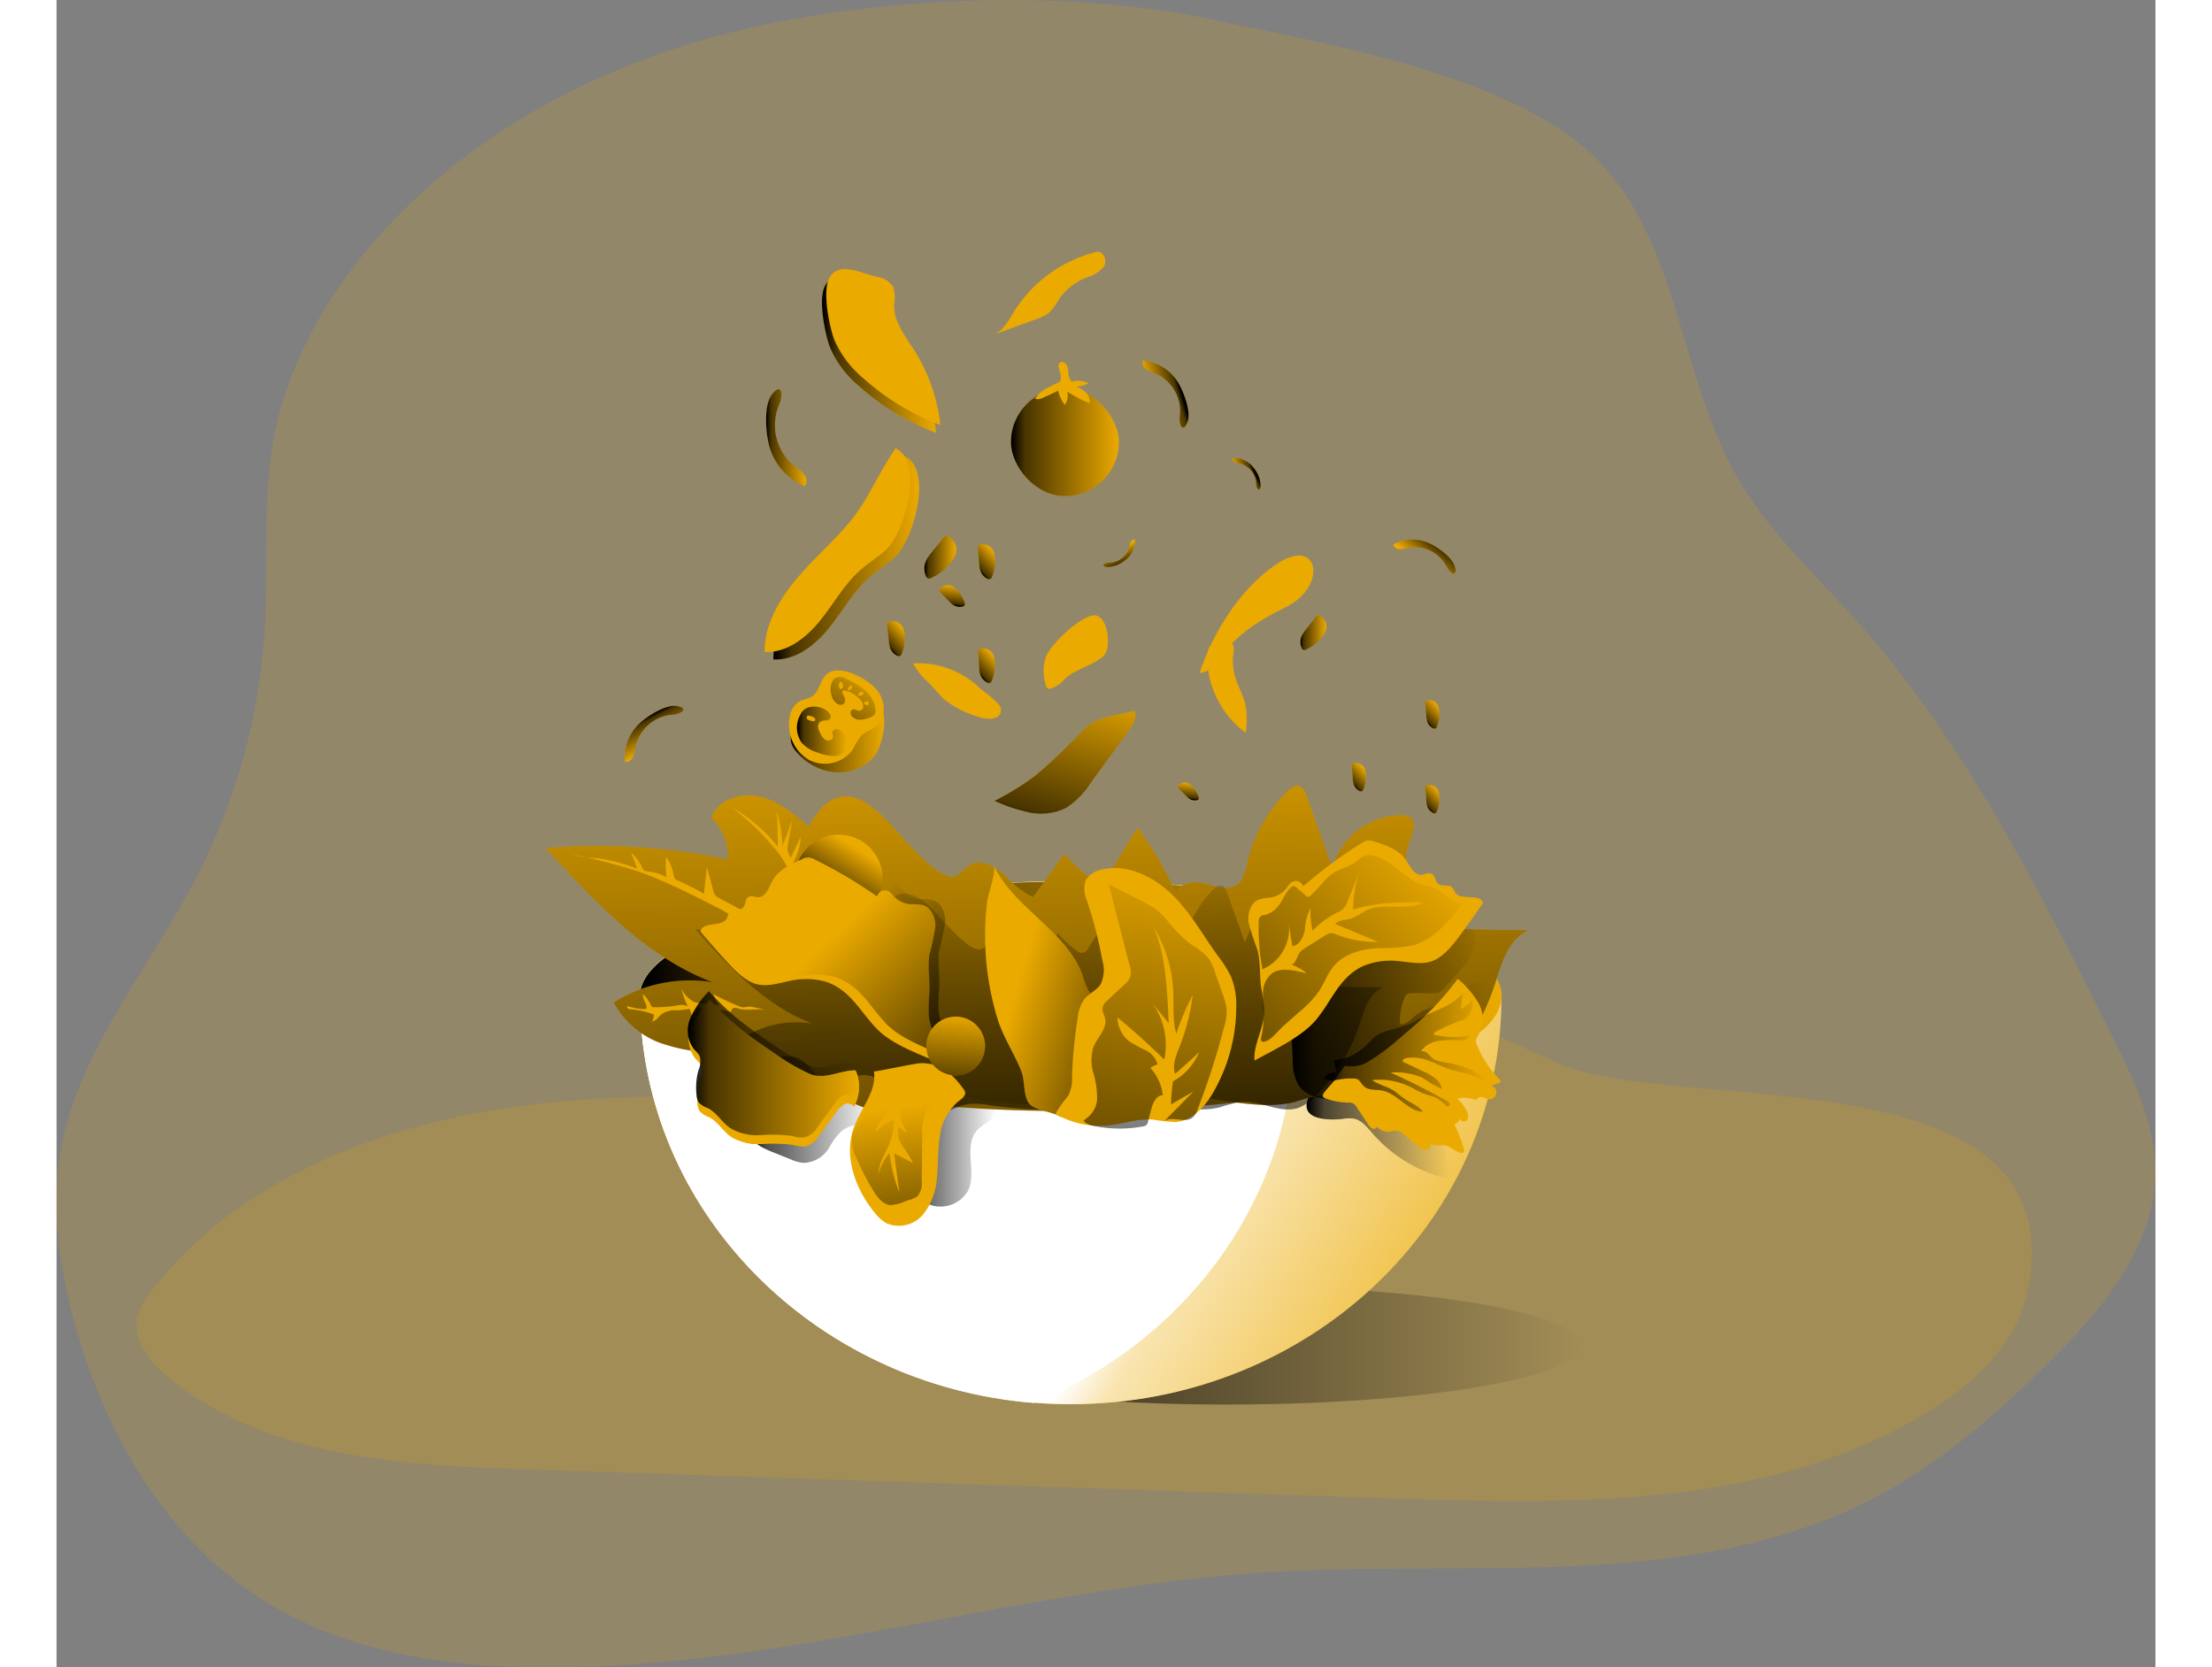 <?xml version="1.0" encoding="UTF-8"?> <svg xmlns="http://www.w3.org/2000/svg" xmlns:xlink="http://www.w3.org/1999/xlink" id="Layer_1" data-name="Layer 1" viewBox="0 0 314.2 249.57" width="406" height="306" class="illustration styles_illustrationTablet__1DWOa"><rect x="0" y="0" width="314.2" height="249.57" fill="#808080" stroke="none"/><defs><linearGradient id="linear-gradient" x1="158.59" y1="147.86" x2="172.61" y2="147.86" gradientUnits="userSpaceOnUse"><stop offset="0.01"></stop><stop offset="0.13" stop-opacity="0.69"></stop><stop offset="1" stop-opacity="0"></stop></linearGradient><linearGradient id="linear-gradient-2" x1="122.29" y1="201.38" x2="228.16" y2="201.38" xlink:href="#linear-gradient"></linearGradient><linearGradient id="linear-gradient-3" x1="218" y1="213.6" x2="268.31" y2="244.01" gradientUnits="userSpaceOnUse"><stop offset="0.01" stop-color="#fff"></stop><stop offset="0.13" stop-color="#fff" stop-opacity="0.69"></stop><stop offset="1" stop-color="#fff" stop-opacity="0"></stop></linearGradient><linearGradient id="linear-gradient-4" x1="235.77" y1="206.47" x2="257.16" y2="206.47" xlink:href="#linear-gradient"></linearGradient><linearGradient id="linear-gradient-5" x1="152.5" y1="208.03" x2="171.49" y2="208.03" xlink:href="#linear-gradient"></linearGradient><linearGradient id="linear-gradient-6" x1="175.6" y1="211.91" x2="189.37" y2="211.91" xlink:href="#linear-gradient"></linearGradient><linearGradient id="linear-gradient-7" x1="136.06" y1="188.11" x2="265.02" y2="188.11" xlink:href="#linear-gradient"></linearGradient><linearGradient id="linear-gradient-8" x1="197.38" y1="237.87" x2="194.57" y2="139.89" xlink:href="#linear-gradient"></linearGradient><linearGradient id="linear-gradient-9" x1="115.44" y1="134.15" x2="119.85" y2="127.02" xlink:href="#linear-gradient"></linearGradient><linearGradient id="linear-gradient-10" x1="233.32" y1="190.13" x2="262.4" y2="190.13" xlink:href="#linear-gradient"></linearGradient><linearGradient id="linear-gradient-11" x1="238.32" y1="196.56" x2="262.96" y2="196.56" xlink:href="#linear-gradient"></linearGradient><linearGradient id="linear-gradient-12" x1="197.11" y1="228.49" x2="195.14" y2="159.95" xlink:href="#linear-gradient"></linearGradient><linearGradient id="linear-gradient-13" x1="214.77" y1="193.59" x2="192.39" y2="186.84" xlink:href="#linear-gradient"></linearGradient><linearGradient id="linear-gradient-14" x1="143.18" y1="198.3" x2="168.57" y2="198.3" xlink:href="#linear-gradient"></linearGradient><linearGradient id="linear-gradient-15" x1="187.26" y1="200.57" x2="165.72" y2="178.32" xlink:href="#linear-gradient"></linearGradient><linearGradient id="linear-gradient-16" x1="179.1" y1="232.19" x2="175.02" y2="204.59" xlink:href="#linear-gradient"></linearGradient><linearGradient id="linear-gradient-17" x1="206.45" y1="232.94" x2="217.9" y2="164.24" xlink:href="#linear-gradient"></linearGradient><linearGradient id="linear-gradient-18" x1="210.73" y1="206.81" x2="254.27" y2="165.89" xlink:href="#linear-gradient"></linearGradient><linearGradient id="linear-gradient-19" x1="133.96" y1="164.38" x2="134.99" y2="151.8" xlink:href="#linear-gradient"></linearGradient><linearGradient id="linear-gradient-20" x1="196.25" y1="164.05" x2="203.29" y2="140.4" xlink:href="#linear-gradient"></linearGradient><linearGradient id="linear-gradient-21" x1="155.97" y1="122.42" x2="177.8" y2="122.42" xlink:href="#linear-gradient"></linearGradient><linearGradient id="linear-gradient-22" x1="163.28" y1="92.14" x2="180.36" y2="92.14" xlink:href="#linear-gradient"></linearGradient><linearGradient id="linear-gradient-23" x1="142.87" y1="66.18" x2="159.03" y2="66.18" xlink:href="#linear-gradient"></linearGradient><linearGradient id="linear-gradient-24" x1="178.61" y1="122.33" x2="183.41" y2="122.33" xlink:href="#linear-gradient"></linearGradient><linearGradient id="linear-gradient-25" x1="4298.7" y1="2918.98" x2="4301.78" y2="2918.98" gradientTransform="translate(-3263.1 4018.92) rotate(-82.64)" xlink:href="#linear-gradient"></linearGradient><linearGradient id="linear-gradient-26" x1="2841.31" y1="799.87" x2="2845.01" y2="799.87" gradientTransform="translate(-2446.06 1459.16) rotate(-42.61)" xlink:href="#linear-gradient"></linearGradient><linearGradient id="linear-gradient-27" x1="2823.56" y1="799.2" x2="2827.26" y2="799.2" gradientTransform="translate(-2446.06 1459.16) rotate(-42.61)" xlink:href="#linear-gradient"></linearGradient><linearGradient id="linear-gradient-28" x1="2830.77" y1="811.32" x2="2834.47" y2="811.32" gradientTransform="translate(-2446.06 1459.16) rotate(-42.61)" xlink:href="#linear-gradient"></linearGradient><linearGradient id="linear-gradient-29" x1="234.9" y1="133.66" x2="238.81" y2="133.66" xlink:href="#linear-gradient"></linearGradient><linearGradient id="linear-gradient-30" x1="4274.48" y1="2957.83" x2="4276.98" y2="2957.83" gradientTransform="translate(-3263.1 4018.92) rotate(-82.64)" xlink:href="#linear-gradient"></linearGradient><linearGradient id="linear-gradient-31" x1="2875.28" y1="861.89" x2="2878.29" y2="861.89" gradientTransform="translate(-2446.06 1459.16) rotate(-42.61)" xlink:href="#linear-gradient"></linearGradient><linearGradient id="linear-gradient-32" x1="2860.82" y1="861.35" x2="2863.83" y2="861.35" gradientTransform="translate(-2446.06 1459.16) rotate(-42.61)" xlink:href="#linear-gradient"></linearGradient><linearGradient id="linear-gradient-33" x1="2866.7" y1="871.22" x2="2869.71" y2="871.22" gradientTransform="translate(-2446.06 1459.16) rotate(-42.61)" xlink:href="#linear-gradient"></linearGradient><linearGradient id="linear-gradient-34" x1="154.92" y1="104.47" x2="160.97" y2="104.47" xlink:href="#linear-gradient"></linearGradient><linearGradient id="linear-gradient-35" x1="-1841.23" y1="6572.34" x2="-1837.12" y2="6572.34" gradientTransform="translate(4105.71 5756.04) rotate(130.01)" xlink:href="#linear-gradient"></linearGradient><linearGradient id="linear-gradient-36" x1="-506.31" y1="7420.19" x2="-503.85" y2="7420.19" gradientTransform="translate(2960.6 7026.45) rotate(154.54)" xlink:href="#linear-gradient"></linearGradient><linearGradient id="linear-gradient-37" x1="4300.19" y1="4938.73" x2="4302.65" y2="4938.73" gradientTransform="translate(-2539.45 6067.15) rotate(-114.14)" xlink:href="#linear-gradient"></linearGradient><linearGradient id="linear-gradient-38" x1="136.16" y1="7574.99" x2="140.9" y2="7574.99" gradientTransform="translate(2443.35 7338.88) rotate(163.94)" xlink:href="#linear-gradient"></linearGradient><linearGradient id="linear-gradient-39" x1="-2734.47" y1="2536.8" x2="-2729.73" y2="2536.8" gradientTransform="translate(3642.96 1418.89) rotate(62.8)" xlink:href="#linear-gradient"></linearGradient><linearGradient id="linear-gradient-40" x1="161.99" y1="151.07" x2="170.93" y2="139.66" xlink:href="#linear-gradient"></linearGradient><linearGradient id="linear-gradient-41" x1="159.56" y1="148.42" x2="167" y2="148.42" xlink:href="#linear-gradient"></linearGradient></defs><title>30</title><path d="M153.38,42.94c-21.2,4.63-41.56,14.82-56.09,31-7.72,8.57-13.78,18.91-16,30.24-1.81,9.48-.87,19.24-1.43,28.87a93.23,93.23,0,0,1-10.28,37.36c-7.26,14-18.26,26.62-20.5,42.2-1,7.2-.08,14.56,1.62,21.63,4.26,17.77,13.89,35,29.46,44.57,12.73,7.82,28.2,9.87,43.15,9.75,36.2-.29,71.39-12.2,107.53-14.31,30.45-1.78,62.9,3,89.95-11.06,9.79-5.11,18.23-12.45,26.09-20.21s16-17.43,16-28.67c0-7.17-3.27-13.87-6.47-20.28-10.93-21.86-22-44-38.32-62.24-6.18-6.91-13.13-13.29-17.76-21.33-8.82-15.31-8.72-35.66-21.39-48S238.84,45.54,222,41.94C200.65,37.37,174.63,38.31,153.38,42.94Z" transform="translate(-48.7 -38.95)" fill="#ebaa00" opacity="0.18" style="isolation: isolate;"></path><path d="M190.86,202.85c-22.67,1.47-45.5-1.11-68.1,1.13S76.7,214.27,62.87,232.29a10.15,10.15,0,0,0-2.1,4c-.65,3.33,1.86,6.42,4.45,8.61,14.43,12.19,34.87,13.39,53.74,14l129.78,4.35c27.31.91,56.38,1.4,79.77-12.74,7-4.22,13.59-10.25,15.24-18.24,7.45-36.15-52.47-26.33-70.14-34.1-11.13-4.89-16.81-9-29.53-6.39C226,195.44,209.59,201.64,190.86,202.85Z" transform="translate(-48.7 -38.95)" fill="#ebaa00" opacity="0.18" style="isolation: isolate;"></path><path d="M171.74,144.17c1.33,1.63.87,4.27.31,6.08a6.57,6.57,0,0,1-.49,1.23,4.87,4.87,0,0,1-.73,1,7.1,7.1,0,0,1-5.85,2.05,8.6,8.6,0,0,1-5.5-3,3.39,3.39,0,0,1-.8-1.4,5.2,5.2,0,0,1,.2-2.62,2.88,2.88,0,0,1,1.54-1.77,14,14,0,0,0,1.34-.43c1.84-1,1.26-3.71,3.71-4C167.47,141,170.54,142.69,171.74,144.17Z" transform="translate(-48.7 -38.95)" fill="#ebaa00"></path><path d="M171.74,144.17c1.33,1.63.87,4.27.31,6.08a6.57,6.57,0,0,1-.49,1.23,4.87,4.87,0,0,1-.73,1,7.1,7.1,0,0,1-5.85,2.05,8.6,8.6,0,0,1-5.5-3,3.39,3.39,0,0,1-.8-1.4,5.2,5.2,0,0,1,.2-2.62,2.88,2.88,0,0,1,1.54-1.77,14,14,0,0,0,1.34-.43c1.84-1,1.26-3.71,3.71-4C167.47,141,170.54,142.69,171.74,144.17Z" transform="translate(-48.7 -38.95)" fill="url(#linear-gradient)"></path><ellipse cx="175.22" cy="201.38" rx="52.93" ry="8.87" fill="url(#linear-gradient-2)"></ellipse><path d="M265,188.08v.07c0,33.72-28.87,61-64.48,61-1.86,0-3.71-.07-5.53-.23-33-2.65-58.95-28.86-58.95-60.82v-.07c0-4.62,6.9-8.82,18.09-11.91,11.73-3.23,28.18-5.24,46.39-5.24C236.12,170.93,265,178.61,265,188.08Z" transform="translate(-48.7 -38.95)" fill="#ebaa00"></path><path d="M265,188.08v.07c0,33.72-28.87,61-64.48,61-1.86,0-3.71-.07-5.53-.23-33-2.65-58.95-28.86-58.95-60.82v-.07c0-4.62,6.9-8.82,18.09-11.91,11.73-3.23,28.18-5.24,46.39-5.24C236.12,170.93,265,178.61,265,188.08Z" transform="translate(-48.7 -38.95)" fill="url(#linear-gradient-3)"></path><path d="M241.2,206.45a5.73,5.73,0,0,1,1.65-.06c1.18.21,2,1.25,2.78,2.15a21.62,21.62,0,0,0,10.76,6.73c.25.06.56.1.7-.1a.62.62,0,0,0,.05-.48L255.77,206a30,30,0,0,0-1-4.8,4.58,4.58,0,0,0-.95-1.78,5.59,5.59,0,0,0-2.79-1.3,10.73,10.73,0,0,0-3.63-.5,10.1,10.1,0,0,0-3,.91c-2.24,1-7.39,2.38-8.34,4.85C234.75,206.64,239.17,206.67,241.2,206.45Z" transform="translate(-48.7 -38.95)" fill="url(#linear-gradient-4)"></path><path d="M234,192.83v.07c0,25.13-16,46.71-39,56.07-33-2.65-58.95-28.86-58.95-60.82v-.07c0-4.62,6.9-8.82,18.09-11.91,4.91-.32,10-.49,15.33-.49C205.06,175.68,233.92,183.36,234,192.83Z" transform="translate(-48.7 -38.95)" fill="#fff"></path><path d="M156,211.45l2.61,1.05a6.27,6.27,0,0,0,1.89.53,4.63,4.63,0,0,0,3.86-2.28,11,11,0,0,1,1.75-2.39c1.27-1.08,3.11-1.08,4.63-1.76a1.27,1.27,0,0,0,.72-.62,1.32,1.32,0,0,0-.49-1.31A5.79,5.79,0,0,0,166.5,203a21.19,21.19,0,0,0-2.7.55c-1.15.23-2.34.3-3.5.54-2.15.47-5.66,1.74-7.23,3.35C151.21,209.39,154.37,210.81,156,211.45Z" transform="translate(-48.7 -38.95)" fill="url(#linear-gradient-5)"></path><path d="M185.88,209.15c-1,2.54.47,5.63-.75,8.09a4.78,4.78,0,0,1-6.3,1.79,6.54,6.54,0,0,1-3.23-6.1,10.62,10.62,0,0,1,3-6.5,7.2,7.2,0,0,1,1.5-1.31c1.66-1,3.76-.91,5.7-.72,1.24.12,4.42-.26,3.39,1.4C188.34,207.14,186.55,207.44,185.88,209.15Z" transform="translate(-48.7 -38.95)" fill="url(#linear-gradient-6)"></path><path d="M265,188.08v.07c-.1,9.47-28.93,17.13-64.48,17.13s-64.38-7.66-64.48-17.13v-.07c0-9.47,28.9-17.15,64.48-17.15S265,178.61,265,188.08Z" transform="translate(-48.7 -38.95)" fill="#ebaa00"></path><path d="M265,188.08v.07c-.1,9.47-28.93,17.13-64.48,17.13s-64.38-7.66-64.48-17.13v-.07c0-9.47,28.9-17.15,64.48-17.15S265,178.61,265,188.08Z" transform="translate(-48.7 -38.95)" fill="url(#linear-gradient-7)"></path><path d="M172.43,161.21c-1.74-1.63-3.84-3.37-6.2-3s-3.8,2.49-4.95,4.5c-2.18-1.89-4.48-3.85-7.29-4.52s-6.27.43-7.28,3.14a8,8,0,0,1,2.46,6.27,94.68,94.68,0,0,0-27.23-1.7c7.27,8,14.94,16.3,25.07,20.11a21.46,21.46,0,0,0-14.91,3,13.2,13.2,0,0,0,6.68,5.95,25.7,25.7,0,0,0,4.73,1.23c4.17.82,8.43,1.63,12.63,1.06a6.88,6.88,0,0,1,3.55,0,6.29,6.29,0,0,1,2.16,1.89c3.3,3.84,8.24,7.13,13.14,5.86,1.72-.44,3.28-1.42,5-1.75a15.41,15.41,0,0,1,4.88.19,103,103,0,0,0,26.14.33,57,57,0,0,1,6.51-.57c5.56,0,11.18,2.05,16.58.7a33.57,33.57,0,0,1,4.38-1.14c4.27-.47,8.63,2.69,12.66,1.19a10.1,10.1,0,0,0,3.46-2.49A38.46,38.46,0,0,0,264,186.35c1-3.14,2-6.85,5.07-8.14L256.21,178a4.92,4.92,0,0,1-1.91-.31,4,4,0,0,1-1.55-1.51,13.07,13.07,0,0,1-1.33-11.74c.38-1,.84-2.3.06-3a2.29,2.29,0,0,0-1.61-.46,10.85,10.85,0,0,0-10.19,7.87l-3.88-10.87a2.06,2.06,0,0,0-.9-1.3c-.72-.33-1.51.24-2.06.8a22.51,22.51,0,0,0-5.9,10.68c-.28,1.17-.52,2.47-1.49,3.19-1.37,1-3.28.28-4.93-.16s-4,0-4.17,1.66a50.3,50.3,0,0,0-5.82-10l-4.4,7.1a1.94,1.94,0,0,1-1.1,1,1.89,1.89,0,0,1-1.44-.48,20.69,20.69,0,0,1-4-3.71l-4.7,6.49a12.18,12.18,0,0,1-3.91-3c-1.29-1.22-3-2.46-4.84-2.11-1.24.24-2.22,2-3.35,2.05C179.94,170.21,174.5,163.14,172.43,161.21Z" transform="translate(-48.7 -38.95)" fill="#ebaa00"></path><path d="M172.43,161.21c-1.74-1.63-3.84-3.37-6.2-3s-3.8,2.49-4.95,4.5c-2.18-1.89-4.48-3.85-7.29-4.52s-6.27.43-7.28,3.14a8,8,0,0,1,2.46,6.27,94.68,94.68,0,0,0-27.23-1.7c7.27,8,14.94,16.3,25.07,20.11a21.46,21.46,0,0,0-14.91,3,13.2,13.2,0,0,0,6.68,5.95,25.7,25.7,0,0,0,4.73,1.23c4.17.82,8.43,1.63,12.63,1.06a6.88,6.88,0,0,1,3.55,0,6.29,6.29,0,0,1,2.16,1.89c3.3,3.84,8.24,7.13,13.14,5.86,1.72-.44,3.28-1.42,5-1.75a15.41,15.41,0,0,1,4.88.19,103,103,0,0,0,26.14.33,57,57,0,0,1,6.51-.57c5.56,0,11.18,2.05,16.58.7a33.57,33.57,0,0,1,4.38-1.14c4.27-.47,8.63,2.69,12.66,1.19a10.1,10.1,0,0,0,3.46-2.49A38.46,38.46,0,0,0,264,186.35c1-3.14,2-6.85,5.07-8.14L256.21,178a4.92,4.92,0,0,1-1.91-.31,4,4,0,0,1-1.55-1.51,13.07,13.07,0,0,1-1.33-11.74c.38-1,.84-2.3.06-3a2.29,2.29,0,0,0-1.61-.46,10.85,10.85,0,0,0-10.19,7.87l-3.88-10.87a2.06,2.06,0,0,0-.9-1.3c-.72-.33-1.51.24-2.06.8a22.51,22.51,0,0,0-5.9,10.68c-.28,1.17-.52,2.47-1.49,3.19-1.37,1-3.28.28-4.93-.16s-4,0-4.17,1.66a50.3,50.3,0,0,0-5.82-10l-4.4,7.1a1.94,1.94,0,0,1-1.1,1,1.89,1.89,0,0,1-1.44-.48,20.69,20.69,0,0,1-4-3.71l-4.7,6.49a12.18,12.18,0,0,1-3.91-3c-1.29-1.22-3-2.46-4.84-2.11-1.24.24-2.22,2-3.35,2.05C179.94,170.21,174.5,163.14,172.43,161.21Z" transform="translate(-48.7 -38.95)" fill="url(#linear-gradient-8)"></path><circle cx="117.08" cy="131.51" r="6.58" fill="#ebaa00"></circle><circle cx="117.08" cy="131.51" r="6.58" fill="url(#linear-gradient-9)"></circle><path d="M256.29,187a2.13,2.13,0,0,1-.56.48,2.06,2.06,0,0,1-1,.14l-3.12,0a1.3,1.3,0,0,0-.73.14,1.23,1.23,0,0,0-.4.56,8.51,8.51,0,0,0-.65,4c1,0,1.73-.92,2.53-1.52,1.87-1.4,4.57-1.34,6.34-2.87.71-.62,1.24-1.47,2.1-1.85a1.09,1.09,0,0,1,.64-.11c.57.09.82.77.89,1.35a7.31,7.31,0,0,1-1,4.7l-6.19,6.33a11.8,11.8,0,0,1-6.52,4.34,26.4,26.4,0,0,1-7.83.89c-2.29,0-4.95-.3-6.19-2.22a7.24,7.24,0,0,1-.84-3.69l-.44-9.64a5,5,0,0,1,.1-1.64,5.22,5.22,0,0,1,2.32-2.58l6.65-4.63a12.36,12.36,0,0,1,3.09-1.73,12.49,12.49,0,0,1,3.22-.43c2.27-.1,4.54-.19,6.8-.07,2,.12,5.76,0,5.69,2.9C261.15,182.21,257.86,185.24,256.29,187Z" transform="translate(-48.7 -38.95)" fill="url(#linear-gradient-10)"></path><path d="M261.92,196.68a15.45,15.45,0,0,0,2.78,3.83c.09.09.18.18.17.3s-.19.26-.35.32a11.06,11.06,0,0,1-1.13.3,1.09,1.09,0,0,1,.85,1.17,1.07,1.07,0,0,1-1.14.9,8.33,8.33,0,0,1-1-.33c-.35-.07-.82.12-.82.48a4.9,4.9,0,0,0-2.86-.26,7.18,7.18,0,0,1,1.44,2,1.23,1.23,0,0,1-.05,1.26c-.29.34-1,.17-1-.28a1.42,1.42,0,0,1-.85.92,21.72,21.72,0,0,1,1.4,3.59c.06.19.1.44-.05.57a.5.5,0,0,1-.43.06c-.87-.2-1.54-1-2.43-1.11-.73-.11-1.65.22-2.12-.35.28.42-.22,1-.73,1a2.1,2.1,0,0,1-1.32-.68l-1.7-1.47a2.39,2.39,0,0,0-1.36-.72,4.89,4.89,0,0,0-.93.16,2.09,2.09,0,0,1-1.91-.74.52.52,0,0,1-.72.28,1.46,1.46,0,0,1-.61-.62l-1.74-2.61a1.57,1.57,0,0,0-.43-.49A1.65,1.65,0,0,0,242,204a10.64,10.64,0,0,1-2.74-.42c-.9-.26-1.35-.41-.7-1.22s1.13-1.25,1.64-1.92a17.15,17.15,0,0,1,1.37-1.95,5.14,5.14,0,0,0,3.08-.38,32.19,32.19,0,0,0,5.2-3.82c1.72-1.46,3.45-2.92,5-4.54a43,43,0,0,0,3.6-4.27,13.55,13.55,0,0,1,3.21,3.79,5.19,5.19,0,0,1,.45,3.44c-.24,1-1.24,1.58-.83,2.61C261.49,195.78,261.7,196.24,261.92,196.68Z" transform="translate(-48.7 -38.95)" fill="#ebaa00"></path><path d="M239.63,200.77a11.45,11.45,0,0,1,3.14-.38,1.52,1.52,0,0,1,.63.1c.45.2.65.73,1,1.06.69.65,1.77.48,2.7.64,2.31.42,3.82,3.07,6.16,3.21-.68-.94-1.86-1.34-2.81-2-.59-.4-1.11-.9-1.71-1.27-1-.6-2.17-.83-3.1-1.5A10.47,10.47,0,0,1,252,202a12,12,0,0,0,2.05.9,8.7,8.7,0,0,1,1,.29,6.61,6.61,0,0,1,1.64,1.25.55.55,0,0,0,.25.13c.21,0,.34-.27.26-.46a1,1,0,0,0-.46-.42q-4.06-2.26-8.33-4.18a10.12,10.12,0,0,1,4.8.78,18.47,18.47,0,0,0,2.9,1.7,2.75,2.75,0,0,0-1-1.6,8.32,8.32,0,0,0-1.69-1l-3.23-1.53c0-.3.34-.48.64-.54a6.55,6.55,0,0,1,3.46.48c1.11.41,2.16,1,3.29,1.31.93.29,1.9.43,2.82.74a17.54,17.54,0,0,1,2.58,1.16c-1.56-2-4.19-2.65-6.66-3.07a3.7,3.7,0,0,1-1.57-.52c-.3-.23-.53-.55-.81-.8a1.11,1.11,0,0,0-1-.29,3.82,3.82,0,0,1,2.64-1.56,17.52,17.52,0,0,1,3.16-.09c.57,0,1.31-.13,1.43-.69a13.72,13.72,0,0,1-5.27-.14c-.06-.22.18-.41.38-.52a27.52,27.52,0,0,1,4-1.73c1.11-.38,1.44-1.91,1.43-3.09a5.7,5.7,0,0,1-1.8,1.51l.3-2.38c-1.75,2.15-4.8,2.63-7.11,4.16-1.81,1.2-5,1.13-6.43,2.71s-3.36,3-5.53,3.1c-.64,0,.56,1.81-.08,1.87a2.14,2.14,0,0,0-1.66.84C238.64,200.57,239.31,200.59,239.63,200.77Z" transform="translate(-48.7 -38.95)" fill="url(#linear-gradient-11)"></path><path d="M147.06,187.78a3.42,3.42,0,0,0,.87,1.66l-2.48-.26a4.38,4.38,0,0,1-1.35-.27,4.62,4.62,0,0,1-1.86-1.93,14.74,14.74,0,0,0,.94,2.58,2.55,2.55,0,0,0-1.64-.09,18.69,18.69,0,0,1-3.42.25.49.49,0,0,1-.27-.05.55.55,0,0,1-.19-.26,5,5,0,0,0-1.17-1.66c-.14.77.71,1.5.5,2.25a8,8,0,0,1-2.82-.46.29.29,0,0,0,.09.4.85.85,0,0,0,.44.11,11.81,11.81,0,0,1,3.42.78,1.73,1.73,0,0,1-.51,1.26c.09-.25.42-.28.67-.39s.56-.52.84-.8a3.22,3.22,0,0,1,2.09-.72,9.84,9.84,0,0,0,2.24-.21,6.37,6.37,0,0,1,.5,1.78l.72-2.06c1.35.76,3.11.14,4.56.68.14,0,.31.11.42,0a.79.79,0,0,0,.12-.28.51.51,0,0,1,.49-.27,2.32,2.32,0,0,1,.58.13c1.28.35,2.66-.09,3.95.2a18.6,18.6,0,0,0-2.18-.51c-.6-.05-1,.24-1.59,0A36.58,36.58,0,0,1,147.06,187.78Z" transform="translate(-48.7 -38.95)" fill="#ebaa00"></path><path d="M155.81,165.51a36,36,0,0,0-6.14-5.76,23.53,23.53,0,0,1,7,5.93c0-1.77-.05-3.54-.13-5.31a24,24,0,0,1,.85,5.18l1.44-3.81-.65,3.67a2.64,2.64,0,0,0-.06.79,2.71,2.71,0,0,0,.52,1.13l1.46-3.14a8.31,8.31,0,0,1-.69,3,2.93,2.93,0,0,0-.44,1.88c.12.43.6.94.39,1.4-.87-.46-1-1.17-1.42-2A13.7,13.7,0,0,0,155.81,165.51Z" transform="translate(-48.7 -38.95)" fill="#ebaa00"></path><path d="M247.25,186.76c-2.13.9-2.82,3.49-3.54,5.69a26.62,26.62,0,0,1-2.89,6,25.41,25.41,0,0,1-3.33,4.2c-.1.12-.21.23-.33.35a7.06,7.06,0,0,1-2.43,1.74c-2.81,1.06-5.86-1.16-8.85-.83a25.67,25.67,0,0,0-3.07.8c-3.77.94-7.7-.49-11.59-.49a38.8,38.8,0,0,0-4.56.4,72.24,72.24,0,0,1-18.29-.23,10.58,10.58,0,0,0-3.41-.13c-1.22.23-2.31.91-3.51,1.22-3.43.89-6.89-1.41-9.19-4.1a4.43,4.43,0,0,0-1.51-1.32,4.73,4.73,0,0,0-2.48,0,27.23,27.23,0,0,1-8.84-.74,18.72,18.72,0,0,1-3.31-.86,9.25,9.25,0,0,1-4.68-4.17,15.07,15.07,0,0,1,10.43-2.11c-7.08-2.66-12.45-8.46-17.54-14.06a66.18,66.18,0,0,1,19,1.18,5.54,5.54,0,0,0-1.71-4.38c.71-1.9,3.12-2.66,5.09-2.2a12.75,12.75,0,0,1,5.1,3.16c.8-1.4,1.86-2.91,3.46-3.14s3.12,1,4.34,2.11c1.45,1.36,5.25,6.3,7.25,6.21.79,0,1.47-1.27,2.34-1.43,1.31-.25,2.49.62,3.38,1.47a8.55,8.55,0,0,0,2.74,2.1l3.29-4.54a14.34,14.34,0,0,0,2.8,2.59,1.3,1.3,0,0,0,1,.34,1.39,1.39,0,0,0,.77-.72l3.08-5a35.44,35.44,0,0,1,4.07,7c.09-1.19,1.75-1.48,2.91-1.17s2.49.84,3.45.12a3.62,3.62,0,0,0,1-2.23,15.66,15.66,0,0,1,4.13-7.47c.39-.39.94-.79,1.44-.56a1.38,1.38,0,0,1,.63.9l2.72,7.61a7.58,7.58,0,0,1,7.13-5.51A1.57,1.57,0,0,1,235,175c.55.52.23,1.42,0,2.13a9.15,9.15,0,0,0,.93,8.21,2.82,2.82,0,0,0,1.08,1.06,3.39,3.39,0,0,0,1.34.21Z" transform="translate(-48.7 -38.95)" fill="url(#linear-gradient-12)"></path><path d="M189,168.52c3.07,6.45,11,9.79,13.33,16.54a12.25,12.25,0,0,0,.78,2.07c.43.76,1.09,1.36,1.54,2.1,1.29,2.14.56,4.88-.19,7.25L202.4,203c-.31,1-.65,2.4-1.67,2.4l-1.69.75c-1.32-.83-3.85-.94-4.74-2s-.64-3.52-1.15-4.79c-1.1-2.76-2.73-5.11-3.62-8a42.34,42.34,0,0,1-1.82-11.56,41,41,0,0,1,.3-5.86C188.13,172.84,189.41,169.34,189,168.52Z" transform="translate(-48.7 -38.95)" fill="#ebaa00"></path><path d="M189,168.52c3.07,6.45,11,9.79,13.33,16.54a12.25,12.25,0,0,0,.78,2.07c.43.76,1.09,1.36,1.54,2.1,1.29,2.14.56,4.88-.19,7.25L202.4,203c-.31,1-.65,2.4-1.67,2.4l-1.69.75c-1.32-.83-3.85-.94-4.74-2s-.64-3.52-1.15-4.79c-1.1-2.76-2.73-5.11-3.62-8a42.34,42.34,0,0,1-1.82-11.56,41,41,0,0,1,.3-5.86C188.13,172.84,189.41,169.34,189,168.52Z" transform="translate(-48.7 -38.95)" fill="url(#linear-gradient-13)"></path><path d="M171.06,199.32c.45,3-2,5.57-3,8.41-1.56,4.29.2,9.18,3.08,12.71a6.33,6.33,0,0,0,1.75,1.6,4.72,4.72,0,0,0,5.53-1.29,9.72,9.72,0,0,0,2.08-5.65c.2-2,.11-4.09.44-6.1a8,8,0,0,1,2.84-5.25c.46-.33,1-.74.94-1.29a1.36,1.36,0,0,0-.28-.53c-1.61-2.22-3.49-3.92-6.42-3.83C177.17,198.12,171.08,199.46,171.06,199.32Z" transform="translate(-48.7 -38.95)" fill="#ebaa00"></path><path d="M161.56,199.77a32.36,32.36,0,0,1-5.56-3.26c-1.87-1.27-3.74-2.55-5.48-4a42,42,0,0,1-4-3.87,13.71,13.71,0,0,0-2.8,4.1,4.63,4.63,0,0,0,.65,4.7,4.07,4.07,0,0,1,.73.83,3,3,0,0,1-.13,2.15,10,10,0,0,0-.3,3.81,2.13,2.13,0,0,0,.39,1.13,3.76,3.76,0,0,0,1.31.79c1.31.67,2.08,2.08,3.28,2.94a7.79,7.79,0,0,0,4.61,1.1,22.62,22.62,0,0,1,4.8.14,4.72,4.72,0,0,0,1.78.2,3.54,3.54,0,0,0,2-1.62l2.57-3.5a3.41,3.41,0,0,1,1.2-1.16,1.16,1.16,0,0,1,1.48.36,6.38,6.38,0,0,0,.35-5.13.55.55,0,0,0-.18-.28.57.57,0,0,0-.37,0C165.85,199.31,163.48,200.57,161.56,199.77Z" transform="translate(-48.7 -38.95)" fill="#ebaa00"></path><path d="M161.56,199.77a32.36,32.36,0,0,1-5.56-3.26c-1.87-1.27-3.74-2.55-5.48-4a42,42,0,0,1-4-3.87,13.71,13.71,0,0,0-2.8,4.1,4.63,4.63,0,0,0,.65,4.7,4.07,4.07,0,0,1,.73.83,3,3,0,0,1-.13,2.15,10,10,0,0,0-.3,3.81,2.13,2.13,0,0,0,.39,1.13,3.76,3.76,0,0,0,1.31.79c1.31.67,2.08,2.08,3.28,2.94a7.79,7.79,0,0,0,4.61,1.1,22.62,22.62,0,0,1,4.8.14,4.72,4.72,0,0,0,1.78.2,3.54,3.54,0,0,0,2-1.62l2.57-3.5a3.41,3.41,0,0,1,1.2-1.16,1.16,1.16,0,0,1,1.48.36,6.38,6.38,0,0,0,.35-5.13.55.55,0,0,0-.18-.28.57.57,0,0,0-.37,0C165.85,199.31,163.48,200.57,161.56,199.77Z" transform="translate(-48.7 -38.95)" fill="#ebaa00"></path><path d="M161.39,198.46a32,32,0,0,1-5.56-3.26,67.25,67.25,0,0,1-5.48-4,39.91,39.91,0,0,1-4-3.88,13.63,13.63,0,0,0-2.8,4.11,4.62,4.62,0,0,0,.66,4.69,4.5,4.5,0,0,1,.73.84,3,3,0,0,1-.13,2.15,9.75,9.75,0,0,0-.3,3.8,2.19,2.19,0,0,0,.38,1.14,3.68,3.68,0,0,0,1.31.78c1.32.67,2.08,2.08,3.28,2.94a7.74,7.74,0,0,0,4.61,1.1,22.7,22.7,0,0,1,4.81.14,4.5,4.5,0,0,0,1.77.2,3.47,3.47,0,0,0,2-1.61l2.57-3.5a3.22,3.22,0,0,1,1.19-1.16,1.14,1.14,0,0,1,1.48.36,6.4,6.4,0,0,0,.35-5.14.43.43,0,0,0-.54-.33C165.67,198,163.3,199.26,161.39,198.46Z" transform="translate(-48.7 -38.95)" fill="url(#linear-gradient-14)"></path><path d="M238.6,197.61c-.14,3,2.56,5.33,3.89,8,2,4.1.76,9.15-1.75,13a6.07,6.07,0,0,1-1.57,1.77,4.7,4.7,0,0,1-5.63-.71,9.69,9.69,0,0,1-2.66-5.39c-.41-2-.53-4.06-1.08-6a8,8,0,0,0-3.37-4.93c-.48-.28-1.1-.62-1.06-1.18a1.25,1.25,0,0,1,.22-.55c1.37-2.38,3.07-4.26,6-4.49C232.39,197.05,238.59,197.75,238.6,197.61Z" transform="translate(-48.7 -38.95)" fill="none"></path><path d="M244.46,183.49a10.78,10.78,0,0,1,5.37-.64c1.58.15,3.21.51,4.72,0s2.82-2,3.86-3.37c1.32-1.77,2.61-3.57,3.85-5.39-.55-1.5-3.36-.22-4.21-1.56a3.79,3.79,0,0,0-.41-.74c-.51-.52-1.5-.06-2.07-.51s-.43-1.23-1-1.51-1,.11-1.55.13c-1.14.05-1.69-1.32-2.35-2.26-1-1.47-2.87-2.12-4.57-2.68a2.51,2.51,0,0,0-1.2-.19,2.64,2.64,0,0,0-.87.4,67.41,67.41,0,0,0-8.69,6.45,1.21,1.21,0,0,0-1.75-.62,3.53,3.53,0,0,0-.73.85,3.83,3.83,0,0,1-2.38,1.45,9.48,9.48,0,0,0-1.77.29c-1.3.49-1.77,2.15-1.55,3.52a41.61,41.61,0,0,0,1.3,4c.49,1.83.31,3.77.56,5.64a25.45,25.45,0,0,1,.46,3.57c0,2.53-1.63,4.88-1.45,7.39,2.88-1.59,7-3.51,9.13-6C239.63,188.81,240.73,185.1,244.46,183.49Z" transform="translate(-48.7 -38.95)" fill="#ebaa00"></path><path d="M201.55,191.37a5.92,5.92,0,0,1,1-2.85c.7-.86,1.84-1.3,2.44-2.23a4.94,4.94,0,0,0,.27-3.56,65.63,65.63,0,0,0-2.27-8.85,4.41,4.41,0,0,1-.27-3.06,3.43,3.43,0,0,1,2.44-1.7c3.74-.91,7.67,1,10.44,3.65s4.66,6.09,6.91,9.22a17.56,17.56,0,0,1,2,3.14,11.5,11.5,0,0,1,.79,4.73A25.73,25.73,0,0,1,222,202.22c-1.27,2.28-3.23,4.55-5.84,4.69a24.4,24.4,0,0,1-3.27-.36c-2.24-.19-4.43.62-6.67.86a13.21,13.21,0,0,1-8-1.73,20.31,20.31,0,0,1,1.91-2.69,5.66,5.66,0,0,0,.58-3.07A74.28,74.28,0,0,1,201.55,191.37Z" transform="translate(-48.7 -38.95)" fill="#ebaa00"></path><path d="M147.57,174.79c-1.95-1-3.89-2-5.87-2.91a59.39,59.39,0,0,0-5.76-2.42,84.44,84.44,0,0,0-10.06-2.62,13.33,13.33,0,0,0,3.68.56,26.79,26.79,0,0,1,6.06,1.58l-.89-2.34a6,6,0,0,1,1.61,2.13,1.07,1.07,0,0,0,.32.48.92.92,0,0,0,.49.13,8.27,8.27,0,0,1,2.87.89,13,13,0,0,1-.06-3.05A6.84,6.84,0,0,1,141.1,170a1,1,0,0,0,.15.45,1,1,0,0,0,.44.3,35,35,0,0,1,3.92,2l.45-4,.93,3.41a1.62,1.62,0,0,0,1,1.28l3.16,1.68a.72.72,0,0,0,.32.11.91.91,0,0,0,.3-.11,4,4,0,0,0,1.25-1.22c.39,1.08.1,3.88-1.68,3.5-.55-.11-1-.83-1.38-1.16A14.14,14.14,0,0,0,147.57,174.79Z" transform="translate(-48.7 -38.95)" fill="#ebaa00"></path><path d="M163.76,185.88a10.89,10.89,0,0,0-5.41-.07c-1.55.32-3.14.84-4.69.5s-3-1.68-4.19-2.95q-2.25-2.43-4.39-5c.39-1.54,3.32-.56,4-2a3.51,3.51,0,0,1,.33-.77c.45-.57,1.48-.22,2-.73s.31-1.26.81-1.6,1,0,1.56,0c1.14-.07,1.55-1.49,2.11-2.49.88-1.57,2.63-2.4,4.27-3.14a1.89,1.89,0,0,1,2.07,0,68.62,68.62,0,0,1,9.31,5.51,1.23,1.23,0,0,1,1.68-.8,3.37,3.37,0,0,1,.82.78,3.84,3.84,0,0,0,2.52,1.19,8.78,8.78,0,0,1,1.78.1c1.35.36,2,2,1.91,3.34a38.3,38.3,0,0,1-.87,4.07c-.3,1.87.08,3.78,0,5.68a24,24,0,0,0-.09,3.59c.3,2.51,2.12,4.68,2.21,7.21-3-1.29-7.31-2.77-9.71-5.05C169.12,190.67,167.64,187.09,163.76,185.88Z" transform="translate(-48.7 -38.95)" fill="#ebaa00"></path><path d="M165.24,185.2a10.77,10.77,0,0,0-5.41-.08c-1.55.32-3.14.84-4.69.51a8.6,8.6,0,0,1-4.19-3c-1.5-1.62-3-3.27-4.39-5,.39-1.54,3.32-.57,4-2a3.51,3.51,0,0,1,.33-.77c.45-.57,1.48-.22,2-.73s.3-1.27.81-1.6,1,0,1.56,0c1.14-.07,1.55-1.49,2.11-2.49.88-1.57,2.62-2.41,4.27-3.14a2.56,2.56,0,0,1,1.16-.32,2.52,2.52,0,0,1,.91.31,67.6,67.6,0,0,1,9.31,5.51,1.22,1.22,0,0,1,1.68-.8,3.33,3.33,0,0,1,.82.77,3.85,3.85,0,0,0,2.52,1.2,8.82,8.82,0,0,1,1.78.1c1.34.35,2,2,1.91,3.34a41,41,0,0,1-.88,4.07c-.29,1.87.09,3.78,0,5.67a24.1,24.1,0,0,0-.1,3.6c.31,2.51,2.13,4.68,2.21,7.2-3-1.29-7.3-2.77-9.71-5C170.6,190,169.12,186.41,165.24,185.2Z" transform="translate(-48.7 -38.95)" fill="url(#linear-gradient-15)"></path><path d="M178.85,205.38a7.57,7.57,0,0,0-.56,3.41l-.07,7a2.91,2.91,0,0,1-.7,2.28,4.12,4.12,0,0,1-1.44.56,6.75,6.75,0,0,1-2.54.72c-1.14-.1-1.94-1.14-2.54-2.11a38.36,38.36,0,0,1-2.58-5,5.35,5.35,0,0,1-.55-3.57c.31-1,1.16-1.79,1.53-2.79s.23-2.05.51-3a12.87,12.87,0,0,0,1-2.82c0-.11,0-.24.09-.3a.31.31,0,0,1,.21,0l3.73-.06a10.83,10.83,0,0,0-.63,4.95,7.11,7.11,0,0,0-3.06,3.72,13,13,0,0,1,2.79-1.9,9.46,9.46,0,0,1-.68,3.71c-.62,1.5-1.64,2.93-1.57,4.55a6.76,6.76,0,0,1,1.61-3.2,20.8,20.8,0,0,0,1.46,5.87l-.78-5.83,2.84,1.5a19,19,0,0,0-1.58-2.58,3.62,3.62,0,0,1-.59-2.88l1.32,1a7.2,7.2,0,0,1-.74-5.89,4.69,4.69,0,0,1,1.12-2.6,4.18,4.18,0,0,1,2.48-.88c1.25-.13,4.08,0,3.52,2C181.92,202.86,179.66,203.76,178.85,205.38Z" transform="translate(-48.7 -38.95)" fill="url(#linear-gradient-16)"></path><path d="M204.46,203.65a12.57,12.57,0,0,0-.53-4,6.83,6.83,0,0,1,0-4c.58-1.41,2-2.63,1.76-4.14-.11-.62-.53-1.21-.38-1.82a2.05,2.05,0,0,1,.71-1l2.5-2.33a3.13,3.13,0,0,0,.91-1.17,3.18,3.18,0,0,0-.1-1.75l-3.13-12.14,5.43,2.79a11.83,11.83,0,0,1,1.58.92,10.83,10.83,0,0,1,1.74,1.71,22.72,22.72,0,0,0,3.48,3.52,12,12,0,0,1,2.65,2.08,7.4,7.4,0,0,1,1.07,2.25l1.2,3.42a8.72,8.72,0,0,1,.51,2,7.92,7.92,0,0,1-.37,2.64,110.73,110.73,0,0,1-4,12.44,2.7,2.7,0,0,1-.67,1.13c-1.13,1-3.08-.29-4.3.58l4.38-4.45-3.36,1.93a30.3,30.3,0,0,1,.28-3.43,9,9,0,0,0,3.93-4.39q-1.75,1.68-3.62,3.26c-.44-1.32.16-2.73.66-4a32.47,32.47,0,0,0,2-7.83,39.47,39.47,0,0,0-2.47,5.8c-.59-2-.35-4.23-.45-6.36a20.29,20.29,0,0,0-2.92-9.58c1.67,4,1.93,8.45,2.17,12.79,0,.52.05,1,.07,1.58l-2.47-3a10.64,10.64,0,0,1,1.8,8.45c-2.24-2.18-4.56-4.29-7-6.3a4.57,4.57,0,0,0,1.78,3.59,21.93,21.93,0,0,0,2.48,1.35,3.24,3.24,0,0,1,1.73,2.11,2.63,2.63,0,0,0-1.06.52,7.2,7.2,0,0,1,1.85,4.08c-1,0-1.49,1.18-1.74,2.14l-.46,1.77a1,1,0,0,1-.28.58,1.07,1.07,0,0,1-.56.19,19.34,19.34,0,0,1-6.87,0,4.45,4.45,0,0,1-1.57-.5c-.61-.47-.23-.46.28-.9A3.85,3.85,0,0,0,204.46,203.65Z" transform="translate(-48.7 -38.95)" fill="url(#linear-gradient-17)"></path><path d="M235,190.2a15,15,0,0,0,2.71-2.92c.76-1.14,1.2-2.48,2.06-3.56,1.57-2,4.26-2.71,6.79-2.84a25.3,25.3,0,0,0,5.08-.39c3.23-.85,5.52-3.65,7.56-6.3-1.64-.07-2.77-1.66-4.29-2.3-.61-.26-1.27-.36-1.89-.57-2.69-.92-4.48-3.83-7.29-4.29a2.39,2.39,0,0,0-1.56.18,7.12,7.12,0,0,0-.87.69c-.93.74-2.18,1-3.22,1.57-1.48.87-2.38,2.47-3.7,3.58a.59.59,0,0,1-.28.15.56.56,0,0,1-.42-.2l-1.33-1.16a.8.8,0,0,0-.44-.24.68.68,0,0,0-.47.23c-.85.78-1.18,2-1.95,2.85a3.52,3.52,0,0,1-2.43,1.32l-.38.47a32,32,0,0,0,.55,7.57,6.59,6.59,0,0,0,3.94-6.71l.53,3.26c1.1-.18,1.69-1.4,1.88-2.5a7.45,7.45,0,0,1,.84-3.19,12.68,12.68,0,0,0,.3,3.36,13.89,13.89,0,0,1,3.63-2.68,3.46,3.46,0,0,0,1-.62,3.33,3.33,0,0,0,.62-1.1l1.72-4.28a18.74,18.74,0,0,0-.89,5.51,25.08,25.08,0,0,1,4.29-.86,51,51,0,0,1,6.31-.19c-2.62,1.38-6.06-.09-8.72,1.23a16.73,16.73,0,0,1-2.11,1.16c-.84.27-1.86.19-2.47.82l6.46,2.69a15.83,15.83,0,0,1-6.2-1.07,2,2,0,0,0-1-.22,2,2,0,0,0-.76.34l-3,1.88a3.28,3.28,0,0,0-.66.5c-.56.62-.61,1.66-1.34,2a7,7,0,0,1,2.25,1.27l-1.14-.25c-1.33-.28-2.84-.54-4,.23a3.69,3.69,0,0,0-1.4,2.68,21.58,21.58,0,0,0,.08,3.11,15.1,15.1,0,0,1-.2,3.08c-.15.85-.54,1.75.66,1.27.85-.34,1.74-1.54,2.42-2.15Z" transform="translate(-48.7 -38.95)" fill="url(#linear-gradient-18)"></path><circle cx="134.6" cy="156.58" r="4.4" fill="#ebaa00"></circle><circle cx="134.6" cy="156.58" r="4.4" fill="url(#linear-gradient-19)"></circle><path d="M195.29,155a40.53,40.53,0,0,1-6.18,3.83,24.42,24.42,0,0,0,5.32,1.76,8.38,8.38,0,0,0,5.45-.73,12.47,12.47,0,0,0,3.66-3.75l3.64-5,2-2.74c.65-.88,1.32-2,.89-3-2.91.71-5.75.81-7.85,3A78.33,78.33,0,0,1,195.29,155Z" transform="translate(-48.7 -38.95)" fill="#ebaa00"></path><path d="M195.29,155a40.53,40.53,0,0,1-6.18,3.83,24.42,24.42,0,0,0,5.32,1.76,8.38,8.38,0,0,0,5.45-.73,12.47,12.47,0,0,0,3.66-3.75l3.64-5,2-2.74c.65-.88,1.32-2,.89-3-2.91.71-5.75.81-7.85,3A78.33,78.33,0,0,1,195.29,155Z" transform="translate(-48.7 -38.95)" fill="url(#linear-gradient-20)"></path><path d="M176.91,138.26a11.1,11.1,0,0,0,2.52,3.05c.76.8,1.42,1.69,2.25,2.41a15.08,15.08,0,0,0,4.85,2.49c1.1.4,3.62.79,3.55-1.1,0-.88-2.58-2.62-3.19-3.17A13.25,13.25,0,0,0,176.91,138.26Z" transform="translate(-48.7 -38.95)" fill="#ebaa00"></path><path d="M196.91,137a6.56,6.56,0,0,0-.15,4.38.87.87,0,0,0,.34.64.66.66,0,0,0,.46,0,4.92,4.92,0,0,0,2.17-1.53c1.65-1.44,4-1.89,5.66-3.3,1.36-1.16.72-6.51-1.58-6.11C201.68,131.45,197.85,135.16,196.91,137Z" transform="translate(-48.7 -38.95)" fill="#ebaa00"></path><path d="M226.71,148.64a13.54,13.54,0,0,0,0-4.07c-.33-1.51-1.16-2.86-1.59-4.35a8.56,8.56,0,0,1-.2-3.8c.3-1.69-2-2-3.11-1.2s-.92,2.78-.71,4.14A14.27,14.27,0,0,0,226.71,148.64Z" transform="translate(-48.7 -38.95)" fill="#ebaa00"></path><path d="M168.85,118.05c-2.53,3.11-5.62,5.72-8.2,8.8S156,133.66,156,137.67c3.3.19,6.24-2.11,8.32-4.68s3.68-5.57,6.18-7.72c1.25-1.08,2.7-1.92,3.87-3.08,2.6-2.57,5.62-13,1.23-15C173.15,110.67,171.6,114.68,168.85,118.05Z" transform="translate(-48.7 -38.95)" fill="#ebaa00"></path><path d="M168.85,118.05c-2.53,3.11-5.62,5.72-8.2,8.8S156,133.66,156,137.67c3.3.19,6.24-2.11,8.32-4.68s3.68-5.57,6.18-7.72c1.25-1.08,2.7-1.92,3.87-3.08,2.6-2.57,5.62-13,1.23-15C173.15,110.67,171.6,114.68,168.85,118.05Z" transform="translate(-48.7 -38.95)" fill="url(#linear-gradient-21)"></path><path d="M167.57,116.92c-2.54,3.11-5.63,5.72-8.2,8.8s-4.69,6.81-4.68,10.82c3.3.19,6.23-2.11,8.31-4.68s3.68-5.57,6.19-7.73c1.25-1.07,2.7-1.91,3.87-3.07,2.59-2.57,5.61-13,1.23-15C171.87,109.54,170.31,113.55,167.57,116.92Z" transform="translate(-48.7 -38.95)" fill="#ebaa00"></path><path d="M192,85.65c-.79,1.28-1.54,2.73-2.91,3.36l6.38-2.32a6,6,0,0,0,1.9-1,10.26,10.26,0,0,0,1.42-2,8.91,8.91,0,0,1,4.08-3.18,5.12,5.12,0,0,0,2.63-1.67c.54-.9-.14-2.46-1.16-2.17A20.28,20.28,0,0,0,192,85.65Z" transform="translate(-48.7 -38.95)" fill="#ebaa00"></path><path d="M164.5,91a15.46,15.46,0,0,0,4.32,5.74,36.89,36.89,0,0,0,11.54,7,26.2,26.2,0,0,0-3.93-11.22c-1.34-2.11-3.06-4.24-3-6.74a5.81,5.81,0,0,0-.14-2.76,3.69,3.69,0,0,0-2.55-1.5c-2.45-.61-5.79-2.35-7.07.34C162.71,83.91,163.75,89.06,164.5,91Z" transform="translate(-48.7 -38.95)" fill="#ebaa00"></path><path d="M164.5,91a15.46,15.46,0,0,0,4.32,5.74,36.89,36.89,0,0,0,11.54,7,26.2,26.2,0,0,0-3.93-11.22c-1.34-2.11-3.06-4.24-3-6.74a5.81,5.81,0,0,0-.14-2.76,3.69,3.69,0,0,0-2.55-1.5c-2.45-.61-5.79-2.35-7.07.34C162.71,83.91,163.75,89.06,164.5,91Z" transform="translate(-48.7 -38.95)" fill="url(#linear-gradient-22)"></path><path d="M165.14,89.83a15.49,15.49,0,0,0,4.33,5.74,36.52,36.52,0,0,0,11.54,7,26.16,26.16,0,0,0-3.93-11.21c-1.34-2.12-3.06-4.25-3-6.75a5.77,5.77,0,0,0-.14-2.75,3.64,3.64,0,0,0-2.56-1.5c-2.45-.61-5.78-2.35-7.06.33C163.36,82.71,164.39,87.87,165.14,89.83Z" transform="translate(-48.7 -38.95)" fill="#ebaa00"></path><path d="M219.81,139.69c1.63-.11,2.65-1.72,3.63-3,2.39-3.14,5.9-5.21,9.44-6.94,6-3,4.94-10.64-1.53-6.37C225.91,127,221.8,133.62,219.81,139.69Z" transform="translate(-48.7 -38.95)" fill="#ebaa00"></path><rect x="142.87" y="58.1" width="16.16" height="16.16" rx="8.08" fill="#ebaa00"></rect><rect x="142.87" y="58.1" width="16.16" height="16.16" rx="8.08" fill="url(#linear-gradient-23)"></rect><path d="M195.15,98.56c.33.26.82.11,1.21-.06.77-.34,1.53-.69,2.28-1.08a5.56,5.56,0,0,0,1,2.16,2.62,2.62,0,0,0,.38-2,20,20,0,0,0,3.31,1.73,1.78,1.78,0,0,0-.51-1.58,4,4,0,0,0-1.48-.89,4.62,4.62,0,0,0,1.85-.52,3.41,3.41,0,0,0-2.11-.33.48.48,0,0,1-.7-.3,3.68,3.68,0,0,1-.21-.87,3.32,3.32,0,0,0-.25-1.25c-.21-.37-.77-.59-1.07-.28s-.12.74,0,1.12a4.45,4.45,0,0,1,.18,1.25.5.5,0,0,1-.08.34c-.19.24-.74.38-1,.54s-.64.33-1,.51a5.94,5.94,0,0,0-1,.67C195.83,97.85,195.27,98.56,195.15,98.56Z" transform="translate(-48.7 -38.95)" fill="#ebaa00"></path><path d="M179.66,121.68a5.78,5.78,0,0,0-.87,1.37,2.79,2.79,0,0,0,0,2c.08.24.24.49.49.51a.81.81,0,0,0,.34-.08,7.92,7.92,0,0,0,2.92-2.28,3.75,3.75,0,0,0,.81-1.44,2.34,2.34,0,0,0-1.11-2.52c-.61-.3-.84.31-1.21.76Z" transform="translate(-48.7 -38.95)" fill="#ebaa00"></path><path d="M179.66,121.68a5.78,5.78,0,0,0-.87,1.37,2.79,2.79,0,0,0,0,2c.08.24.24.49.49.51a.81.81,0,0,0,.34-.08,7.92,7.92,0,0,0,2.92-2.28,3.75,3.75,0,0,0,.81-1.44,2.34,2.34,0,0,0-1.11-2.52c-.61-.3-.84.31-1.21.76Z" transform="translate(-48.7 -38.95)" fill="url(#linear-gradient-24)"></path><path d="M182.27,128.92a3.3,3.3,0,0,0,.79.66,1.78,1.78,0,0,0,1.26.17c.15,0,.32-.12.36-.27a.6.6,0,0,0,0-.23,5.14,5.14,0,0,0-1.21-2,2.51,2.51,0,0,0-.85-.64,1.5,1.5,0,0,0-1.69.5c-.24.37.12.56.38.83S181.94,128.58,182.27,128.92Z" transform="translate(-48.7 -38.95)" fill="#ebaa00"></path><path d="M182.27,128.92a3.3,3.3,0,0,0,.79.66,1.78,1.78,0,0,0,1.26.17c.15,0,.32-.12.36-.27a.6.6,0,0,0,0-.23,5.14,5.14,0,0,0-1.21-2,2.51,2.51,0,0,0-.85-.64,1.5,1.5,0,0,0-1.69.5c-.24.37.12.56.38.83S181.94,128.58,182.27,128.92Z" transform="translate(-48.7 -38.95)" fill="url(#linear-gradient-25)"></path><path d="M186.8,123.23a3.93,3.93,0,0,0,.22,1.23,2.15,2.15,0,0,0,1,1.12.52.52,0,0,0,.55,0,.66.66,0,0,0,.15-.22,6.17,6.17,0,0,0,.46-2.82,3,3,0,0,0-.28-1.24,1.8,1.8,0,0,0-1.95-.84c-.5.15-.32.61-.29,1.05Z" transform="translate(-48.7 -38.95)" fill="#ebaa00"></path><path d="M186.8,123.23a3.93,3.93,0,0,0,.22,1.23,2.15,2.15,0,0,0,1,1.12.52.52,0,0,0,.55,0,.66.66,0,0,0,.15-.22,6.17,6.17,0,0,0,.46-2.82,3,3,0,0,0-.28-1.24,1.8,1.8,0,0,0-1.95-.84c-.5.15-.32.61-.29,1.05Z" transform="translate(-48.7 -38.95)" fill="url(#linear-gradient-26)"></path><path d="M173.28,134.75a4.24,4.24,0,0,0,.22,1.23,2.13,2.13,0,0,0,1,1.12.51.51,0,0,0,.54,0,.48.48,0,0,0,.15-.22,6,6,0,0,0,.47-2.81,3,3,0,0,0-.29-1.25,1.81,1.81,0,0,0-2-.84c-.5.15-.31.61-.28,1.05S173.24,134.19,173.28,134.75Z" transform="translate(-48.7 -38.95)" fill="#ebaa00"></path><path d="M173.28,134.75a4.24,4.24,0,0,0,.22,1.23,2.13,2.13,0,0,0,1,1.12.51.51,0,0,0,.54,0,.48.48,0,0,0,.15-.22,6,6,0,0,0,.47-2.81,3,3,0,0,0-.29-1.25,1.81,1.81,0,0,0-2-.84c-.5.15-.31.61-.28,1.05S173.24,134.19,173.28,134.75Z" transform="translate(-48.7 -38.95)" fill="url(#linear-gradient-27)"></path><path d="M186.8,138.79A4,4,0,0,0,187,140a2.15,2.15,0,0,0,1,1.12.55.55,0,0,0,.55,0,.66.66,0,0,0,.15-.22,6.17,6.17,0,0,0,.46-2.82,2.92,2.92,0,0,0-.28-1.24A1.82,1.82,0,0,0,187,136c-.5.15-.32.62-.29,1.06Z" transform="translate(-48.7 -38.95)" fill="#ebaa00"></path><path d="M186.8,138.79A4,4,0,0,0,187,140a2.15,2.15,0,0,0,1,1.12.55.55,0,0,0,.55,0,.66.66,0,0,0,.15-.22,6.17,6.17,0,0,0,.46-2.82,2.92,2.92,0,0,0-.28-1.24A1.82,1.82,0,0,0,187,136c-.5.15-.32.62-.29,1.06Z" transform="translate(-48.7 -38.95)" fill="url(#linear-gradient-28)"></path><path d="M235.76,133.14a4.46,4.46,0,0,0-.71,1.11,2.24,2.24,0,0,0,0,1.61c.07.19.2.39.4.41a.55.55,0,0,0,.28-.07,6.29,6.29,0,0,0,2.37-1.85,3.13,3.13,0,0,0,.67-1.17,1.93,1.93,0,0,0-.91-2.06c-.5-.24-.69.25-1,.62S236.13,132.67,235.76,133.14Z" transform="translate(-48.7 -38.95)" fill="#ebaa00"></path><path d="M235.76,133.14a4.46,4.46,0,0,0-.71,1.11,2.24,2.24,0,0,0,0,1.61c.07.19.2.39.4.41a.55.55,0,0,0,.28-.07,6.29,6.29,0,0,0,2.37-1.85,3.13,3.13,0,0,0,.67-1.17,1.93,1.93,0,0,0-.91-2.06c-.5-.24-.69.25-1,.62S236.13,132.67,235.76,133.14Z" transform="translate(-48.7 -38.95)" fill="url(#linear-gradient-29)"></path><path d="M217.76,158.05a2.83,2.83,0,0,0,.65.55,1.5,1.5,0,0,0,1,.13c.12,0,.26-.09.29-.22a.37.37,0,0,0,0-.18,4,4,0,0,0-1-1.66,1.83,1.83,0,0,0-.69-.52,1.22,1.22,0,0,0-1.38.41c-.19.29.1.45.31.67Z" transform="translate(-48.7 -38.95)" fill="#ebaa00"></path><path d="M217.76,158.05a2.83,2.83,0,0,0,.65.55,1.5,1.5,0,0,0,1,.13c.12,0,.26-.09.29-.22a.37.37,0,0,0,0-.18,4,4,0,0,0-1-1.66,1.83,1.83,0,0,0-.69-.52,1.22,1.22,0,0,0-1.38.41c-.19.29.1.45.31.67Z" transform="translate(-48.7 -38.95)" fill="url(#linear-gradient-30)"></path><path d="M253.74,146.05a3.39,3.39,0,0,0,.18,1,1.76,1.76,0,0,0,.83.91.43.43,0,0,0,.45,0,.38.38,0,0,0,.12-.18,5,5,0,0,0,.38-2.29,2.49,2.49,0,0,0-.23-1,1.48,1.48,0,0,0-1.59-.69c-.41.12-.26.5-.23.86S253.71,145.59,253.74,146.05Z" transform="translate(-48.7 -38.95)" fill="#ebaa00"></path><path d="M253.74,146.05a3.39,3.39,0,0,0,.18,1,1.76,1.76,0,0,0,.83.91.43.43,0,0,0,.45,0,.38.38,0,0,0,.12-.18,5,5,0,0,0,.38-2.29,2.49,2.49,0,0,0-.23-1,1.48,1.48,0,0,0-1.59-.69c-.41.12-.26.5-.23.86S253.71,145.59,253.74,146.05Z" transform="translate(-48.7 -38.95)" fill="url(#linear-gradient-31)"></path><path d="M242.73,155.43a3.68,3.68,0,0,0,.18,1,1.74,1.74,0,0,0,.83.92.43.43,0,0,0,.45,0,.38.38,0,0,0,.12-.18,5,5,0,0,0,.38-2.29,2.45,2.45,0,0,0-.23-1,1.46,1.46,0,0,0-1.59-.69c-.41.12-.26.5-.23.86Z" transform="translate(-48.7 -38.95)" fill="#ebaa00"></path><path d="M242.73,155.43a3.68,3.68,0,0,0,.18,1,1.74,1.74,0,0,0,.83.92.43.43,0,0,0,.45,0,.38.38,0,0,0,.12-.18,5,5,0,0,0,.38-2.29,2.45,2.45,0,0,0-.23-1,1.46,1.46,0,0,0-1.59-.69c-.41.12-.26.5-.23.86Z" transform="translate(-48.7 -38.95)" fill="url(#linear-gradient-32)"></path><path d="M253.74,158.72a3.39,3.39,0,0,0,.18,1,1.78,1.78,0,0,0,.83.92.45.45,0,0,0,.45,0,.52.52,0,0,0,.12-.18,5,5,0,0,0,.38-2.3,2.53,2.53,0,0,0-.23-1,1.47,1.47,0,0,0-1.59-.68c-.41.12-.26.49-.23.86S253.71,158.26,253.74,158.72Z" transform="translate(-48.7 -38.95)" fill="#ebaa00"></path><path d="M253.74,158.72a3.39,3.39,0,0,0,.18,1,1.78,1.78,0,0,0,.83.92.45.45,0,0,0,.45,0,.52.52,0,0,0,.12-.18,5,5,0,0,0,.38-2.3,2.53,2.53,0,0,0-.23-1,1.47,1.47,0,0,0-1.59-.68c-.41.12-.26.49-.23.86S253.71,158.26,253.74,158.72Z" transform="translate(-48.7 -38.95)" fill="url(#linear-gradient-33)"></path><path d="M155.25,105.1a9,9,0,0,0,5.5,6.63,1.58,1.58,0,0,0-.17-1.82,7.58,7.58,0,0,0-1.49-1.27,7.82,7.82,0,0,1-2.23-9.08c.68-1.51.41-3.47-1.07-1.55C154.58,99.57,154.87,103.33,155.25,105.1Z" transform="translate(-48.7 -38.95)" fill="#ebaa00"></path><path d="M155.25,105.1a9,9,0,0,0,5.5,6.63,1.58,1.58,0,0,0-.17-1.82,7.58,7.58,0,0,0-1.49-1.27,7.82,7.82,0,0,1-2.23-9.08c.68-1.51.41-3.47-1.07-1.55C154.58,99.57,154.87,103.33,155.25,105.1Z" transform="translate(-48.7 -38.95)" fill="url(#linear-gradient-34)"></path><path d="M254.62,120.47a6.08,6.08,0,0,0-5.85,0,1.05,1.05,0,0,0,1,.7,5,5,0,0,0,1.31-.21,5.32,5.32,0,0,1,5.7,2.8c.48,1,1.62,1.73,1.27.11C257.78,122.54,255.7,121.05,254.62,120.47Z" transform="translate(-48.7 -38.95)" fill="#ebaa00"></path><path d="M254.62,120.47a6.08,6.08,0,0,0-5.85,0,1.05,1.05,0,0,0,1,.7,5,5,0,0,0,1.31-.21,5.32,5.32,0,0,1,5.7,2.8c.48,1,1.62,1.73,1.27.11C257.78,122.54,255.7,121.05,254.62,120.47Z" transform="translate(-48.7 -38.95)" fill="url(#linear-gradient-35)"></path><path d="M227.91,109a3.67,3.67,0,0,0-3.18-1.48.63.63,0,0,0,.38.64,2.93,2.93,0,0,0,.77.21,3.17,3.17,0,0,1,2.4,3c0,.67.46,1.34.67.37A4.38,4.38,0,0,0,227.91,109Z" transform="translate(-48.7 -38.95)" fill="#ebaa00"></path><path d="M227.91,109a3.67,3.67,0,0,0-3.18-1.48.63.63,0,0,0,.38.64,2.93,2.93,0,0,0,.77.21,3.17,3.17,0,0,1,2.4,3c0,.67.46,1.34.67.37A4.38,4.38,0,0,0,227.91,109Z" transform="translate(-48.7 -38.95)" fill="url(#linear-gradient-36)"></path><path d="M208.6,122.86a3.64,3.64,0,0,0,1.54-3.14.62.62,0,0,0-.64.36,3,3,0,0,0-.23.77,3.17,3.17,0,0,1-3,2.33c-.67,0-1.35.43-.39.66A4.38,4.38,0,0,0,208.6,122.86Z" transform="translate(-48.7 -38.95)" fill="#ebaa00"></path><path d="M208.6,122.86a3.64,3.64,0,0,0,1.54-3.14.62.62,0,0,0-.64.36,3,3,0,0,0-.23.77,3.17,3.17,0,0,1-3,2.33c-.67,0-1.35.43-.39.66A4.38,4.38,0,0,0,208.6,122.86Z" transform="translate(-48.7 -38.95)" fill="url(#linear-gradient-37)"></path><path d="M216.86,96.69a7,7,0,0,0-5.58-3.8,1.22,1.22,0,0,0,.52,1.33,5.74,5.74,0,0,0,1.4.64,6.13,6.13,0,0,1,3.65,6.36c-.19,1.28.44,2.69,1.14.93C218.56,100.71,217.53,97.94,216.86,96.69Z" transform="translate(-48.7 -38.95)" fill="#ebaa00"></path><path d="M216.86,96.69a7,7,0,0,0-5.58-3.8,1.22,1.22,0,0,0,.52,1.33,5.74,5.74,0,0,0,1.4.64,6.13,6.13,0,0,1,3.65,6.36c-.19,1.28.44,2.69,1.14.93C218.56,100.71,217.53,97.94,216.86,96.69Z" transform="translate(-48.7 -38.95)" fill="url(#linear-gradient-38)"></path><path d="M136.46,146.81a7,7,0,0,0-2.65,6.21,1.23,1.23,0,0,0,1.2-.78,5.7,5.7,0,0,0,.36-1.49,6.14,6.14,0,0,1,5.53-4.81c1.3-.06,2.56-.95.69-1.3C140.07,144.36,137.56,145.91,136.46,146.81Z" transform="translate(-48.7 -38.95)" fill="#ebaa00"></path><path d="M136.46,146.81a7,7,0,0,0-2.65,6.21,1.23,1.23,0,0,0,1.2-.78,5.7,5.7,0,0,0,.36-1.49,6.14,6.14,0,0,1,5.53-4.81c1.3-.06,2.56-.95.69-1.3C140.07,144.36,137.56,145.91,136.46,146.81Z" transform="translate(-48.7 -38.95)" fill="url(#linear-gradient-39)"></path><path d="M171.53,142.27c1.27,1.55,1.44,4.15-.12,5.4-.69.55-1.6.78-2.23,1.39a10.05,10.05,0,0,0-1.22,2,5.15,5.15,0,0,1-6.61,1.64,6.09,6.09,0,0,1-2.9-6.38,3.29,3.29,0,0,1,1.76-2.55,14,14,0,0,0,1.34-.43c1.84-1,1.26-3.71,3.71-4C167.26,139.06,170.33,140.79,171.53,142.27Z" transform="translate(-48.7 -38.95)" fill="#ebaa00"></path><path d="M165.31,140.43a1.78,1.78,0,0,1,1.62.16,11.15,11.15,0,0,1,2.81,1.7,4.42,4.42,0,0,1,1.55,2.81,1.18,1.18,0,0,1-.17.85,1.46,1.46,0,0,1-.63.39,4.75,4.75,0,0,1-1.33.35,1.74,1.74,0,0,1-1.28-.39.93.93,0,0,1-.32-.66.56.56,0,0,1,.45-.53c.29,0,.55.24.85.24a.67.67,0,0,0,.61-.7,1.49,1.49,0,0,0-.43-.93,4.36,4.36,0,0,0-2.31-1.41.33.33,0,0,0-.26,0c-.22.1-.1.43,0,.63.28.44.45,1.12,0,1.41s-.87,0-1.21-.3C164.48,143.35,164.21,141.12,165.31,140.43Z" transform="translate(-48.7 -38.95)" fill="url(#linear-gradient-40)"></path><path d="M161.56,144.77a2.07,2.07,0,0,0-1,.46,2.36,2.36,0,0,0-.56.8,3.9,3.9,0,0,0,.24,4.09,5.2,5.2,0,0,0,2.48,1.51,7.23,7.23,0,0,0,2.15.49,2.12,2.12,0,0,0,1.78-.69A2,2,0,0,0,167,150a2,2,0,0,0-1.27-1.89.71.71,0,0,0-.87.42c0,.25.1.5.07.76,0,.45-.68.64-1.09.43a2.2,2.2,0,0,1-.83-1.06,2.47,2.47,0,0,1-.31-.86A.9.9,0,0,1,163,147a1.88,1.88,0,0,1,.92-.2c1-.1.76-.91.22-1.36A3.23,3.23,0,0,0,161.56,144.77Z" transform="translate(-48.7 -38.95)" fill="url(#linear-gradient-41)"></path><path d="M165.86,141.77a.61.61,0,0,0,.08.27s0,0,.06.05a.17.17,0,0,0,.15,0,.34.34,0,0,0,.27-.4,2.48,2.48,0,0,0,0-.27c0-.19-.19-.49-.43-.35S165.84,141.59,165.86,141.77Z" transform="translate(-48.7 -38.95)" fill="#ebaa00"></path><path d="M167.11,142.27c.06.06.16,0,.23,0l.21-.11a.41.41,0,0,0,.22-.21.28.28,0,0,0,0-.2C167.6,141.14,167.17,142.05,167.11,142.27Z" transform="translate(-48.7 -38.95)" fill="#ebaa00"></path><path d="M168.8,142.79a.54.54,0,0,0-.1.16.14.14,0,0,0,.07.16h.11a3.17,3.17,0,0,0,.44-.12.27.27,0,0,0,.13-.07c.09-.12-.06-.43-.2-.46S168.89,142.68,168.8,142.79Z" transform="translate(-48.7 -38.95)" fill="#ebaa00"></path><path d="M161.29,146.07a.22.22,0,0,0-.14,0s0,0-.06.06a.41.41,0,0,0-.06.42.58.58,0,0,0,.12.1c.2.13,1.06.48,1.13.06S161.55,146.14,161.29,146.07Z" transform="translate(-48.7 -38.95)" fill="#ebaa00"></path><path d="M170,144a.87.87,0,0,0-.23,0,.22.22,0,0,0-.17.15.23.23,0,0,0,.07.2.54.54,0,0,0,.18.11.38.38,0,0,0,.36,0,.28.28,0,0,0,.05-.37.76.76,0,0,0-.3-.26" transform="translate(-48.7 -38.95)" fill="#ebaa00"></path></svg> 